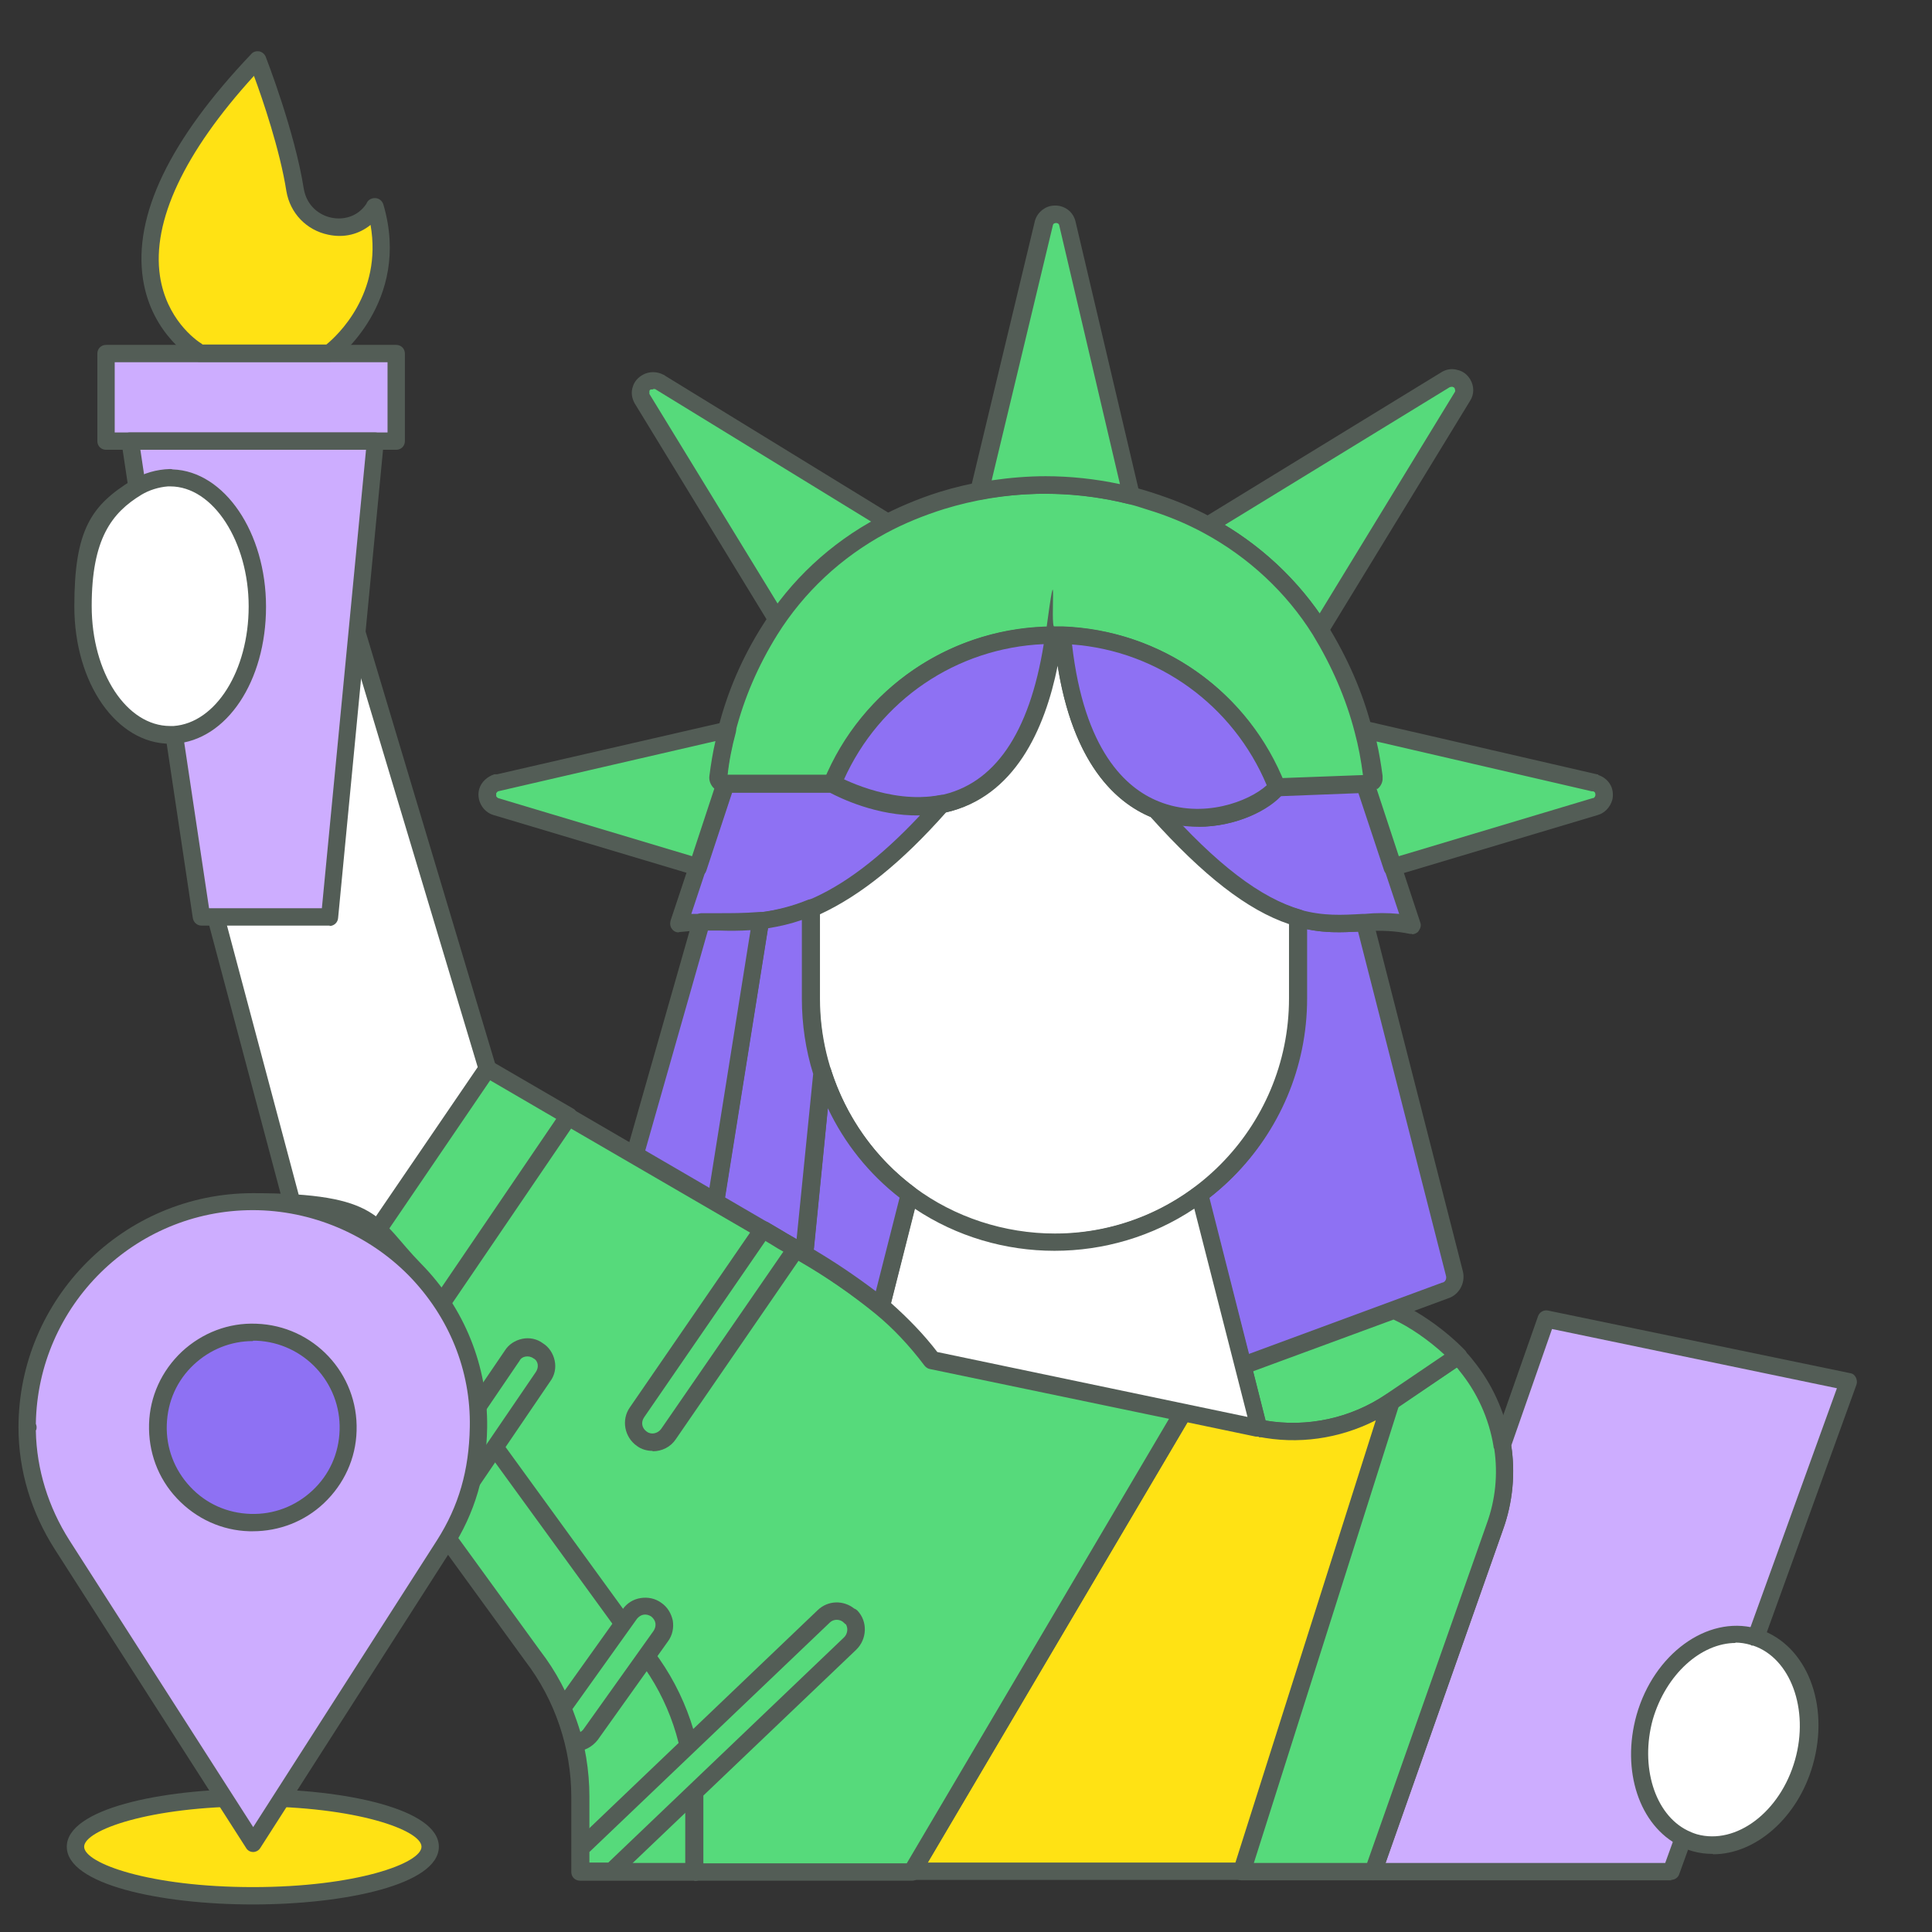 <?xml version="1.0" encoding="UTF-8"?>
<svg id="Layer_1" xmlns="http://www.w3.org/2000/svg" version="1.1" viewBox="0 0 512 512">
  <rect x="0" y="0" width="512" height="512" fill="#333333" stroke="none"/>
  <!-- Generator: Adobe Illustrator 29.1.0, SVG Export Plug-In . SVG Version: 2.1.0 Build 142)  -->
  <defs>
    <style>
      .st0 {
        fill: #56da7b;
      }

      .st1 {
        fill: #535d56;
      }

      .st2 {
        fill: #8e71f3;
      }

      .st3 {
        fill: #fff;
      }

      .st4 {
        fill-rule: evenodd;
      }

      .st4, .st5 {
        fill: #cdadff;
      }

      .st6 {
        fill: #ffe214;
      }
    </style>
  </defs>
  <g>
    <path class="st0" d="M174.9,101.4l62.8,38.5c-12.1,6.5-22.4,16-29.7,27.7l-37.8-61.9c-.9-1.6-.3-3.6,1.3-4.4,1-.6,2.3-.5,3.3,0h.1q0,0,0,.1Z"/>
    <path class="st1" d="M208,169.9h0c-.8,0-1.5-.4-2-1.1l-37.8-61.9c-.8-1.4-1-3-.5-4.4.4-1.4,1.4-2.5,2.7-3.2,1.6-.9,3.7-.9,5.4,0,.2,0,.3.2.5.3l62.6,38.4c.7.4,1.1,1.2,1.1,2,0,.8-.5,1.6-1.2,2-11.9,6.4-21.8,15.7-28.8,26.9-.4.7-1.2,1.1-2,1.1ZM173.1,103.2c-.2,0-.3,0-.4,0,0,0-.1,0-.2,0-.3.1-.4.3-.4.5,0,.1,0,.4,0,.7l35.9,58.7c6.5-9.5,15.1-17.5,25.1-23.5l-59.5-36.5s0,0-.1,0c-.2,0-.3,0-.5,0Z"/>
  </g>
  <g>
    <path class="st5" d="M409.9,349.6l-11.7,33.3c1.2,7.3.5,14.8-2,21.7l-32.2,91.4h79l47-129.8-80.1-16.6h0Z"/>
    <path class="st1" d="M443,498.3h-79c-.7,0-1.4-.4-1.9-1-.4-.6-.5-1.4-.3-2.1l32.2-91.4c2.4-6.6,3-13.7,1.9-20.6,0-.4,0-.8,0-1.1l11.7-33.3c.4-1.1,1.5-1.7,2.6-1.5l80.1,16.6c.7.1,1.2.5,1.5,1.1.3.6.4,1.3.2,1.9l-47,129.8c-.3.9-1.2,1.5-2.2,1.5ZM367.2,493.7h74.1l45.5-125.8-75.5-15.7-10.8,30.9c1.1,7.5.4,15.2-2.2,22.3l-31.1,88.3Z"/>
  </g>
  <g>
    <path class="st0" d="M422.5,207.4c1.8.4,2.9,2.2,2.5,3.9-.3,1.1-1.1,2.1-2.3,2.4l-53.5,16h0l-7.3-22.1h.1c.9.1,1.8-.5,1.9-1.4v-.4c-.5-4.2-1.3-8.4-2.4-12.5l61.1,14.1h-.1Z"/>
    <path class="st1" d="M369.2,232c-1,0-1.9-.6-2.2-1.6l-7.3-22.1c-.2-.7-.1-1.5.3-2.1.4-.5.9-.8,1.5-.9-.5-3.9-1.2-7.7-2.2-11.4-.2-.8,0-1.6.6-2.2.6-.6,1.4-.8,2.2-.6l61.1,14.1c.2,0,.3,0,.4.2,1.2.4,2.3,1.2,3,2.3.8,1.2,1,2.8.7,4.2-.6,2.1-2.1,3.6-3.9,4.1l-53.5,16c-.2,0-.4,0-.7,0ZM364.8,209l5.9,17.9,51.4-15.4s0,0,.1,0c.3,0,.6-.5.6-.8,0-.1,0-.4-.1-.6,0-.1-.3-.4-.6-.4-.1,0-.2,0-.3,0l-57-13.2c.7,3,1.2,6.1,1.6,9.1,0,0,0,.2,0,.3v.4c0,0,0,.2,0,.3-.1,1-.6,1.9-1.4,2.5Z"/>
  </g>
  <g>
    <path class="st0" d="M398.2,382.9c1.2,7.3.5,14.8-2,21.7l-32.2,91.4h-35l39.5-124.5,17.9-12.1c.8.8,1.5,1.6,2.1,2.4,5,6.1,8.3,13.4,9.6,21.2h.1Z"/>
    <path class="st1" d="M364,498.3h-35c-.7,0-1.4-.3-1.9-.9-.4-.6-.6-1.4-.3-2.1l39.5-124.5c.2-.5.5-.9.9-1.2l17.9-12.1c.9-.6,2.1-.5,2.9.3.9.9,1.7,1.8,2.3,2.6,5,6.1,8.4,13.5,9.9,21.4.1.2.2.5.2.7,1.3,7.7.5,15.6-2.1,22.9l-32.2,91.4c-.3.9-1.2,1.5-2.2,1.5ZM332.1,493.7h30.2l31.7-89.9c2.3-6.3,3-13.1,2-19.8-.1-.2-.2-.4-.2-.7-1.2-7.4-4.4-14.4-9.1-20.1-.2-.3-.4-.6-.7-.8l-15.6,10.5-38.3,120.7Z"/>
  </g>
  <g>
    <path class="st0" d="M383,100.7c1.5-1,3.6-.5,4.5,1,.6,1,.7,2.3.1,3.3l-37.8,61.9c-7.3-11.6-17.6-21.2-29.7-27.7l62.9-38.5Z"/>
    <path class="st1" d="M349.8,169.2c-.8,0-1.5-.4-1.9-1.1-7.1-11.3-17.1-20.6-28.8-26.9-.7-.4-1.2-1.1-1.2-2,0-.8.4-1.6,1.1-2l62.9-38.5c1.2-.8,2.8-1.1,4.2-.7,1.5.3,2.7,1.2,3.5,2.5,1.1,1.8,1.1,4,0,5.7l-37.8,61.9c-.4.7-1.2,1.1-1.9,1.1h0ZM324.6,139.1c9.9,6,18.5,14,25.1,23.5l35.9-58.8c.1-.2,0-.6-.1-.9-.1-.2-.3-.3-.6-.4-.1,0-.4,0-.7.1,0,0,0,0,0,0l-59.6,36.5Z"/>
  </g>
  <g>
    <path class="st0" d="M385.2,360.2l-16.6,11.2c-10.2,6.9-22.8,9.5-35,7.1l-4.2-16.6,40-14.7h0c5.7,2.4,12.6,7.5,17.1,12.2h0l-1.3.8Z"/>
    <path class="st1" d="M342.5,381.7c-3.1,0-6.2-.3-9.3-.9-.9-.2-1.6-.8-1.8-1.7l-4.2-16.6c-.3-1.1.3-2.3,1.4-2.7l40-14.7c.5-.2,1.1-.2,1.7,0,5.7,2.4,12.9,7.5,17.9,12.7.5.5.7,1.2.6,1.9,0,.7-.5,1.3-1.1,1.7l-1.3.8-16.5,11.2c-8.1,5.5-17.7,8.4-27.4,8.4ZM335.5,376.5c11,1.8,22.6-.7,31.8-7l15.5-10.5c-4.1-3.8-9.3-7.4-13.5-9.3l-37.2,13.7,3.3,13.2Z"/>
  </g>
  <g>
    <path class="st2" d="M385.5,337.6h0l-23.8-93.1h0c-5.5.2-11.1.7-17.8-1.2h0v21.4c0,20.4-9.6,39.6-26,51.8l11.5,45.4,53.6-19.8c1.9-.6,2.9-2.6,2.5-4.5h0Z"/>
    <path class="st1" d="M329.4,364.2c-.4,0-.7,0-1.1-.3-.6-.3-1-.8-1.2-1.5l-11.5-45.4c-.2-.9.1-1.9.9-2.4,15.7-11.7,25.1-30.4,25.1-50v-21.4c0-.7.3-1.4.9-1.8s1.3-.6,2-.4c5.6,1.6,10.5,1.4,15.3,1.2.6,0,1.2,0,1.8,0,1.1,0,2,.7,2.3,1.7l23.8,93.1s0,0,0,0c.7,3.1-1.1,6.2-4,7.1l-53.6,19.8c-.3,0-.5.1-.8.1ZM320.5,317.4l10.5,41.4,51.2-18.9s0,0,.1,0c.8-.2,1.1-1.1.9-1.8l-23.3-91.2c-4.3.2-8.7.4-13.7-.7v18.5c0,20.5-9.6,40.1-25.7,52.7Z"/>
  </g>
  <g>
    <path class="st2" d="M369.1,229.8l5.1,15.4c-4.1-.9-8.3-1.1-12.5-.7-5.5.3-11.1.7-17.8-1.2-9.4-2.7-21.1-9.9-37.7-28.6h0c13.3,5.4,27.7-.5,32.1-5.9l23.4-.9,7.3,22.1v-.2h.1Z"/>
    <path class="st1" d="M374.2,247.5c-.2,0-.3,0-.5,0-3.8-.8-7.7-1-11.8-.7h-.7c-5.5.3-11.1.7-17.9-1.3-11.7-3.4-24-12.7-38.8-29.3-.7-.8-.8-2-.2-2.9.6-.9,1.8-1.2,2.7-.8,12.4,5,25.8-.7,29.5-5.2.4-.5,1-.8,1.7-.8l23.4-.9c1,0,2,.6,2.3,1.6l7,21.2c.2.2.3.4.4.7l5.1,15.4c.3.8,0,1.6-.5,2.3-.4.5-1.1.8-1.7.8ZM313.2,218.9c11.8,12.4,21.9,19.5,31.4,22.2,6.1,1.7,11.1,1.4,16.4,1.1h.6c3.1-.3,6.2-.3,9.2,0l-3.6-10.8c-.2-.2-.3-.5-.4-.7l-6.8-20.5-20.7.8c-4.7,4.9-15.2,9.3-26.2,7.8Z"/>
  </g>
  <g>
    <path class="st6" d="M333.6,378.5c12.1,2.4,24.7-.1,35-7.1l-39.5,124.5h-87.3l71.8-121.7,19.6,4.1h.5v.2h-.1Z"/>
    <path class="st1" d="M329.1,498.2h-87.3c-.8,0-1.6-.4-2-1.2-.4-.7-.4-1.6,0-2.3l71.8-121.7c.5-.8,1.5-1.3,2.5-1.1l19.4,4.1h.3c.5,0,1,.2,1.3.4,11.3,2,22.7-.5,32.3-6.9.8-.6,1.9-.5,2.7,0,.8.6,1.1,1.6.8,2.5l-39.5,124.5c-.3,1-1.2,1.6-2.2,1.6ZM245.8,493.6h81.6l37.2-117.2c-9.7,4.9-20.6,6.5-31.4,4.3-.3,0-.5-.1-.7-.3l-17.7-3.7-68.9,116.8Z"/>
  </g>
  <g>
    <path class="st0" d="M281.5,168.3h-2.3c-25.8,0-48.9,15.6-58.7,39.4h-28.4c-.9.1-1.8-.5-1.9-1.4v-.4c.5-4.2,1.3-8.4,2.4-12.5,2.4-9.3,6.3-18.2,11.4-26.4h0c7.3-11.7,17.6-21.2,29.7-27.7,5-2.7,10.3-4.9,15.8-6.6,16.3-5,33.7-5.5,50.2-1.3,1.6.4,3.2.9,4.8,1.4,5.4,1.7,10.6,3.8,15.6,6.5,12.1,6.5,22.4,16,29.7,27.7,5.1,8.2,9,17.1,11.4,26.4,1.1,4.1,1.9,8.3,2.4,12.5.1.9-.6,1.7-1.5,1.8h-.5l-23.4.9c-9.2-23.6-31.5-39.4-56.8-40.3h.1,0Z"/>
    <path class="st1" d="M338.2,210.9c-.9,0-1.8-.6-2.1-1.5-8.9-22.7-30.3-38-54.7-38.8h-2.2c-24.9,0-47.1,14.9-56.6,38-.4.9-1.2,1.4-2.1,1.4h-28.3c-1,0-1.9-.2-2.7-.8-.9-.6-1.5-1.6-1.6-2.7,0,0,0-.2,0-.3v-.4c0,0,0-.2,0-.3.5-4.4,1.3-8.7,2.5-12.8,2.4-9.4,6.3-18.5,11.7-27,7.4-11.9,18-21.8,30.6-28.5,5.1-2.7,10.5-5,16.2-6.8,16.8-5.2,34.6-5.6,51.4-1.3,1.7.4,3.3.9,4.9,1.4,5.9,1.9,11.1,4,16,6.7,12.6,6.8,23.1,16.6,30.6,28.5,5.3,8.6,9.3,17.7,11.7,27,1.1,4.1,1.9,8.5,2.5,12.8.1,1.1-.2,2.1-.9,3-.7.8-1.6,1.3-2.6,1.4,0,0-.2,0-.3,0h-.5l-23.3.9s0,0,0,0ZM281.7,166c25.6,1,48.2,16.7,58,40.2l21.5-.8c-.5-3.9-1.2-7.7-2.2-11.4-2.3-8.9-6.1-17.6-11.1-25.8-7-11.2-17-20.5-28.8-26.9-4.6-2.5-9.6-4.6-15.2-6.3-1.5-.5-3.1-1-4.7-1.4-16-4.1-33-3.6-49,1.3-5.4,1.7-10.6,3.8-15.4,6.4-11.9,6.4-21.8,15.7-28.8,26.9-5.1,8.2-8.8,16.8-11.1,25.8-1,3.7-1.8,7.6-2.2,11.4h26.4c10.5-24,34-39.4,60.2-39.4h2.3c0,0,.1,0,.2,0Z"/>
  </g>
  <g>
    <path class="st3" d="M343.9,243.2h0v21.4c0,35.6-28.7,64.5-64.3,64.6-13.9,0-27.5-4.4-38.6-12.7h0c-16.4-12.2-26-31.4-26-51.8v-24h0c9.5-4.1,20.7-11.9,34.5-27.6h0c12.6-2.5,25.6-13.3,29.8-44.8h2.3c2.7,28.7,13.3,41.6,24.7,46.2h0c16.6,18.7,28.3,26,37.7,28.7h-.1,0Z"/>
    <path class="st1" d="M279.6,331.5c-14.4,0-28.6-4.7-40-13.2-16.9-12.5-26.9-32.6-26.9-53.6v-24c0-.9.5-1.7,1.4-2.1,10.8-4.7,21.8-13.5,33.7-27,.3-.4.8-.6,1.3-.7,15.2-3,24.6-17.4,28-42.8s1.1-2,2.3-2h2.3c1.2,0,2.2.9,2.3,2.1,2.2,23.7,10.3,39,23.3,44.3.3.1.6.3.9.6,14.2,16,25.9,24.9,36.6,28,1.1.3,1.8,1.4,1.6,2.5,0,.1,0,.2,0,.3v20.7c0,36.8-29.9,66.8-66.6,66.9ZM217.3,242.2v22.5c0,19.6,9.4,38.3,25.1,50,10.6,7.9,23.8,12.2,37.2,12.2,34.2,0,62-28,62-62.3v-19.7c-11-3.7-22.7-12.8-36.7-28.4-9.3-3.9-20.5-14.2-24.6-40.1-3.4,16.9-11.4,34.8-29.6,38.9-11.7,13.2-22.6,22-33.4,27Z"/>
  </g>
  <g>
    <path class="st3" d="M317.9,316.5c-22.8,17-54.1,17-76.9,0l-7.5,29.6h-.1c5.1,4.3,9.7,9.1,13.7,14.3l66.5,13.9,19.6,4.1h.5l-15.8-61.9Z"/>
    <path class="st1" d="M333.7,380.7h-.5c-.2,0-.3,0-.5,0l-86.1-18c-.5-.1-1-.4-1.4-.8-3.9-5.1-8.4-9.8-13.4-13.9-.7-.6-1-1.6-.7-2.5,0-.1.1-.3.2-.4l7.3-29c.2-.7.7-1.3,1.5-1.6.7-.3,1.5-.1,2.1.3,21.8,16.3,52.3,16.3,74.2,0,.6-.5,1.4-.6,2.1-.3.7.3,1.3.9,1.5,1.6l15.8,61.9c.2.7,0,1.4-.4,2-.4.6-1.1.9-1.8.9ZM248.4,358.3l82.2,17.2-14.1-55.2c-22.3,14.9-51.8,14.9-74.1,0l-6.3,25c4.5,4,8.7,8.3,12.3,13Z"/>
  </g>
  <g>
    <path class="st2" d="M338.3,208.6c-4.4,5.4-18.8,11.3-32.1,5.9-11.4-4.6-22-17.6-24.7-46.2,25.3.9,47.6,16.8,56.8,40.3h0Z"/>
    <path class="st1" d="M317.5,219c-4,0-8.1-.7-12.1-2.3-10.2-4.1-23.1-15.8-26.1-48.1,0-.7.2-1.3.6-1.8.5-.5,1.1-.7,1.8-.7,26.2.9,49.3,17.3,58.9,41.8.3.8.2,1.6-.4,2.3-3.7,4.5-12.6,8.9-22.6,8.9ZM284.1,170.8c3.2,28,14.2,38.1,23,41.6,11.6,4.7,23.9,0,28.6-4.3-8.9-21.2-28.8-35.6-51.5-37.3Z"/>
  </g>
  <g>
    <path class="st0" d="M246.9,360.5c-4-5.3-8.5-10.1-13.6-14.3-6.4-5.2-13.1-9.8-20.2-13.9-2.6-1.6-5.2-3.1-7.7-4.5l-76.5-44.5-48.8,71.7,60.9,83.8c8.2,10.7,12.7,23.8,12.7,37.4v19.9h87.9l71.8-121.7-66.5-13.9h0Z"/>
    <path class="st1" d="M241.6,498.4h-87.9c-1.3,0-2.3-1-2.3-2.3v-19.9c0-12.9-4.3-25.7-12.2-36l-60.9-83.8c-.6-.8-.6-1.8,0-2.6l48.8-71.7c.7-1,2-1.3,3.1-.7l76.5,44.5c2.9,1.6,5.4,3.1,7.7,4.5,7.2,4.2,13.9,8.8,20.4,14.1,4.9,4,9.4,8.7,13.5,14l65.7,13.7c.7.2,1.3.6,1.6,1.3.3.7.3,1.5-.1,2.1l-71.8,121.7c-.4.7-1.2,1.1-2,1.1ZM156,493.8h84.3l69.5-117.8-63.4-13.2c-.5-.1-1-.4-1.4-.9-4-5.3-8.4-10-13.2-13.9-6.3-5.1-12.8-9.6-19.9-13.7-2.3-1.4-4.8-2.9-7.7-4.5l-74.7-43.4-46.7,68.6,59.9,82.5c8.5,11,13.1,24.8,13.1,38.8v17.6Z"/>
  </g>
  <g>
    <path class="st0" d="M282.8,59.1l17,72.2c-13.2-3.3-26.9-3.7-40.3-1.2l17-70.8c.4-1.8,2.2-2.9,3.9-2.5,1.2.3,2.1,1.1,2.4,2.3h0Z"/>
    <path class="st1" d="M299.8,133.6c-.2,0-.4,0-.6,0-12.9-3.2-26.2-3.6-39.3-1.2-.8.1-1.6-.1-2.1-.7-.5-.6-.8-1.4-.6-2.1l17-70.8c.3-1.4,1.2-2.7,2.5-3.5,1.2-.8,2.8-1,4.2-.7,2.1.5,3.6,2,4.1,4,0,0,0,0,0,0l17,72.2c.2.8,0,1.6-.6,2.2-.4.4-1,.7-1.6.7ZM277,126.2c6.6,0,13.2.7,19.8,2.1l-16.1-68.6c0-.1-.1-.5-.7-.6-.2,0-.4,0-.6.1-.1,0-.4.3-.4.6l-16.2,67.5c4.8-.7,9.6-1.1,14.4-1.1Z"/>
  </g>
  <g>
    <path class="st2" d="M279.2,168.3c-4.3,31.5-17.2,42.3-29.8,44.8h0c-14.6,2.9-28.9-5.3-28.9-5.3,9.8-23.8,33-39.4,58.7-39.4h0q0-.1,0,0Z"/>
    <path class="st1" d="M242.8,216c-12.5,0-23-5.9-23.5-6.2-1-.6-1.4-1.8-1-2.9,10.1-24.6,33.7-40.5,60.1-40.8.3,0,.5-.1.8,0,1.2,0,2.1,1.1,2.1,2.3h0c0,.3,0,.5,0,.7-2.6,18.9-10.3,42.2-31.6,46.4-2.4.5-4.7.7-7,.7ZM223.5,206.7c4.2,2,14.9,6.2,25.5,4.1,14.5-2.9,23.8-16.4,27.6-40.1-23.1,1-43.5,14.8-53,36Z"/>
  </g>
  <g>
    <path class="st2" d="M185.8,244.4c-2,0-4,.2-5.9.4l5-15,7.3-22.1h28.4s14.2,8.2,28.9,5.4c-13.8,15.7-25,23.6-34.5,27.5-4.2,1.8-8.7,2.9-13.3,3.4-5.8.7-11,.3-15.8.4h-.1,0Z"/>
    <path class="st1" d="M179.9,247.1c-.7,0-1.4-.3-1.8-.9-.5-.6-.6-1.4-.4-2.2l5-15,7.3-22.1c.3-.9,1.2-1.6,2.2-1.6h28.4c.4,0,.8.1,1.2.3.1,0,13.7,7.7,27.3,5.1,1-.2,1.9.3,2.4,1.1s.4,1.9-.3,2.7c-12.6,14.3-24.1,23.5-35.4,28.1-4.2,1.8-8.9,3-13.9,3.6-4.1.5-7.9.5-11.5.4-1.6,0-3.1,0-4.5,0h-.1c-1.8,0-3.6.2-5.7.4,0,0-.2,0-.2,0ZM193.9,210l-10.7,32.2c.9,0,1.7,0,2.6,0h.1c1.5,0,3,0,4.6,0,3.5,0,7.1,0,10.9-.4,4.6-.5,8.8-1.6,12.7-3.2,9.4-3.9,19.1-11.2,29.7-22.5-11.5.2-21.3-4.7-23.8-6h-26.1Z"/>
  </g>
  <g>
    <path class="st2" d="M241,316.5h0l-7.5,29.6h-.1c-6.4-5-13.1-9.7-20.2-13.8h0l4.8-48.2c4.1,12.9,12.1,24.3,23,32.4h0Z"/>
    <path class="st1" d="M233.5,348.4h-.1c-.5,0-1-.2-1.4-.5-7-5.4-13.5-9.9-19.9-13.6-.8-.5-1.2-1.3-1.1-2.2l4.8-48.2c.1-1.1,1-1.9,2-2.1,1.1-.1,2.1.6,2.4,1.6,4,12.6,11.7,23.5,22.2,31.3.7.6,1.1,1.5.9,2.4l-7.5,29.6c-.3,1-1.2,1.7-2.2,1.7ZM215.6,331.1c5.4,3.2,10.8,6.8,16.5,11.1l6.3-24.8c-8.1-6.3-14.6-14.4-19-23.7l-3.7,37.3Z"/>
  </g>
  <g>
    <path class="st2" d="M217.9,284.1l-4.8,48.1h0c-2.6-1.5-5.2-3-7.7-4.5l-15.8-9.2,11.9-74.5h0c4.6-.6,9-1.7,13.3-3.5h0v24.1c0,6.6,1,13.2,3,19.5h.1Z"/>
    <path class="st1" d="M213.1,334.5c-.4,0-.8-.1-1.1-.3-2.6-1.5-5.2-3-7.7-4.5l-15.8-9.2c-.8-.5-1.3-1.4-1.1-2.3l11.9-74.5c.2-1,1-1.8,2-1.9,4.6-.6,8.8-1.7,12.7-3.3.7-.3,1.5-.2,2.2.2.6.4,1,1.1,1,1.9v24.1c0,6.2.9,12.3,2.7,18.2.3.4.4,1,.4,1.5l-4.8,48.1c0,.8-.5,1.5-1.2,1.8-.3.2-.7.3-1,.3ZM192.1,317.3l14.4,8.4c1.5.9,3.1,1.8,4.6,2.7l4.4-43.8c-2-6.4-3-13.2-3-20v-20.8c-2.9,1-5.8,1.7-9,2.2l-11.4,71.3Z"/>
  </g>
  <g>
    <path class="st2" d="M201.6,243.9h0l-11.9,74.6-21.4-12.5,17.6-61.7c4.9-.1,10,.3,15.8-.4h-.1Z"/>
    <path class="st1" d="M189.7,320.8c-.4,0-.8-.1-1.2-.3l-21.4-12.5c-.9-.5-1.3-1.6-1.1-2.6l17.6-61.7c.3-1,1.2-1.6,2.2-1.7,1.6,0,3.1,0,4.7,0,3.4,0,6.8,0,10.5-.3.2,0,.3,0,.5,0h.1c1.2,0,2.2.9,2.3,2.2,0,.4,0,.8-.2,1.1l-11.8,74c-.1.8-.6,1.4-1.3,1.7-.3.1-.6.2-1,.2ZM171,304.9l17,9.9,10.9-68.3c-2.9.2-5.7.2-8.4.1-1,0-1.9,0-2.9,0l-16.6,58.3Z"/>
  </g>
  <g>
    <path class="st0" d="M131.6,207.4l61.2-14.1c-1.1,4.1-1.9,8.3-2.4,12.5-.1.9.6,1.7,1.5,1.8h.4l-7.3,22.1-53.5-16c-1.7-.5-2.7-2.4-2.2-4.1.3-1.1,1.3-2,2.4-2.3h-.1q0,.1,0,.1Z"/>
    <path class="st1" d="M185,232c-.2,0-.4,0-.7,0l-53.5-16c-1.4-.4-2.6-1.4-3.3-2.7-.7-1.3-.9-2.8-.5-4.2.5-1.8,2.1-3.3,4-3.9.2,0,.5,0,.7,0l60.5-13.9c.8-.2,1.6,0,2.2.6.6.6.8,1.4.6,2.2-1,3.7-1.8,7.6-2.2,11.5.6.1,1.1.4,1.4.9.4.6.6,1.4.3,2.1l-7.3,22.1c-.3,1-1.2,1.6-2.2,1.6ZM132,209.7c-.2.1-.4.4-.5.5,0,.3,0,.6,0,.8.1.2.3.4.5.5l51.4,15.4,5.9-17.9c-.9-.8-1.5-2.1-1.3-3.4.4-3.1.9-6.2,1.6-9.2l-57.6,13.3s0,0-.1,0Z"/>
  </g>
  <g>
    <path class="st3" d="M94.5,168.1h0l-37.3,74.9,27.9,104.8,44-64.6-34.5-115.1h-.1Z"/>
    <path class="st1" d="M85.1,350.1c-.1,0-.3,0-.4,0-.9-.2-1.6-.8-1.8-1.7l-27.9-104.8c-.1-.5,0-1.1.2-1.6l37.3-74.9c.4-.8,1.2-1.3,2.1-1.3h.1c1,0,1.9.7,2.2,1.6l34.5,115.1c.2.7,0,1.4-.3,2l-44,64.6c-.4.6-1.1,1-1.9,1ZM59.6,243.2l26.4,99.1,40.6-59.5-32.6-108.6-34.4,69Z"/>
  </g>
  <g>
    <path class="st5" d="M28.1,93.7h76.9v23.2H28.1v-23.2Z"/>
    <path class="st1" d="M105,119.2H28.1c-1.3,0-2.3-1-2.3-2.3v-23.2c0-1.3,1-2.3,2.3-2.3h76.9c1.3,0,2.3,1,2.3,2.3v23.2c0,1.3-1,2.3-2.3,2.3ZM30.4,114.6h72.3v-18.6H30.4v18.6Z"/>
  </g>
  <g>
    <path class="st6" d="M99.4,54.8c7.2,24.7-12.1,38.8-12.1,38.8h-34.3s-38.2-21.2,15.2-77.7c0,0,7.6,19.4,10,34.5,1.7,10.5,15.5,13.5,21.1,4.5h0c0,0,0,0,0-.1Z"/>
    <path class="st1" d="M87.3,95.9h-34.3c-.4,0-.8,0-1.1-.3-.5-.3-11.7-6.7-14-21.6-2.6-16.8,7-36.9,28.7-59.7.5-.6,1.3-.8,2.1-.7.8.2,1.4.7,1.7,1.4.3.8,7.7,19.8,10.1,35,.8,4.7,4.3,7.1,7.4,7.7,2.9.6,6.8-.1,9.2-3.7.3-.9,1.2-1.5,2.2-1.5h.1c1,0,1.9.7,2.2,1.7,7.6,25.9-12.7,41.2-13,41.3-.4.3-.9.4-1.4.4ZM53.6,91.3h32.9c2.8-2.3,14.9-13.4,11.7-31.7-3.1,2.5-7,3.5-11.2,2.6-5.8-1.2-10.1-5.7-11.1-11.5-1.7-10.9-6.3-24.4-8.6-30.6-18.5,20.3-27.1,38.6-24.9,53.1,1.7,11.2,9.2,16.8,11.2,18Z"/>
  </g>
  <g>
    <path class="st5" d="M34.5,116.9l18.9,126.1h34l12.1-126.1H34.5Z"/>
    <path class="st1" d="M87.4,245.3h-34c-1.1,0-2.1-.8-2.3-2l-18.9-126.1c0-.7,0-1.3.5-1.8s1.1-.8,1.7-.8h65c.6,0,1.3.3,1.7.8.4.5.6,1.1.6,1.8l-12.1,126.1c-.1,1.2-1.1,2.1-2.3,2.1ZM55.4,240.7h29.9l11.7-121.5h-59.8l18.2,121.5Z"/>
  </g>
  <g>
    <path class="st3" d="M45.1,126.7c12.8,0,23.1,15.3,23.1,34.1s-9.8,33.2-22.1,34h-1c-12.8,0-23.1-15.2-23.1-34.1s5.9-26.4,14.3-31.5c2.6-1.6,5.7-2.5,8.8-2.6h0Z"/>
    <path class="st1" d="M46.1,197.1h-1c-14.2,0-25.4-16-25.4-36.4s4.5-26.8,15.4-33.5c2.9-1.8,6.4-2.8,9.9-2.9.3,0,.5,0,.8.1,13.7.5,24.7,16.7,24.7,36.4s-10.4,35.4-24.3,36.3c0,0,0,0-.1,0ZM44.5,128.9c-2.5.2-5,1-7,2.2-7.9,4.8-13.2,11.7-13.2,29.5s9.3,31.8,20.8,31.8h.9c11.2-.8,19.9-14.7,19.9-31.7s-9.3-31.8-20.8-31.8-.4,0-.6,0Z"/>
  </g>
  <g>
    <path class="st3" d="M465.5,434c11.2,3.7,16.8,18.4,12.6,33.1-4.3,15.1-17.2,24.6-28.9,21.3-1-.3-2.1-.7-3-1.2-9.6-4.8-14.2-18.4-10.4-32.1,4.3-15.1,17.2-24.6,28.9-21.3.3,0,.5.1.8.2h0Z"/>
    <path class="st1" d="M453.9,491.3c-1.8,0-3.5-.2-5.3-.7-1.4-.4-2.5-.9-3.4-1.4-10.8-5.4-15.6-20-11.5-34.7,4.6-16.2,18.7-26.4,31.5-23,.4,0,.8.2,1,.3h.1c12.5,4.2,18.7,19.9,14.1,36-4,14-15.2,23.6-26.4,23.6ZM460,435.4c-9.2,0-18.5,8.3-22,20.3-3.4,12.4.5,25.1,9.2,29.4,0,0,0,0,0,0,.6.3,1.5.7,2.5,1,10.4,2.9,22.1-5.9,26-19.7,3.8-13.4-1.2-27-11.1-30.3,0,0,0,0,0,0h-.3c-.1,0-.3-.1-.4-.2-1.4-.4-2.7-.6-4.1-.6ZM464.7,436.1h0,0Z"/>
  </g>
  <g>
    <path class="st0" d="M171.2,438.7l-60.9-83.8,40.3-59.2-21.5-12.5-48.8,71.7,60.9,83.8c8.2,10.7,12.7,23.8,12.7,37.4v19.9h30v-19.9c0-13.5-4.5-26.6-12.7-37.4h0Z"/>
    <path class="st1" d="M183.9,498.3h-30c-1.3,0-2.3-1-2.3-2.3v-19.9c0-12.9-4.3-25.7-12.2-36l-60.9-83.8c-.6-.8-.6-1.8,0-2.6l48.8-71.7c.7-1,2-1.3,3.1-.7l21.5,12.5c.6.3.9.9,1.1,1.5.1.6,0,1.3-.3,1.8l-39.4,57.9,59.9,82.5c8.5,11.2,13.2,25,13.2,38.8v19.9c0,1.3-1,2.3-2.3,2.3ZM156.2,493.7h25.4v-17.6c0-12.8-4.3-25.6-12.2-36,0,0,0,0,0,0l-60.9-83.8c-.6-.8-.6-1.8,0-2.6l38.9-57.2-17.5-10.2-46.7,68.6,59.9,82.5c8.5,11,13.1,24.8,13.1,38.8v17.6Z"/>
  </g>
  <g>
    <g>
      <path class="st0" d="M117.9,403l26-38.2c1.6-2.3,1-5.4-1.3-6.9-2.3-1.6-5.4-1-6.9,1.3l-25.3,37.2,5.9,8.2c.7-.4,1.2-.9,1.6-1.5h0s0-.1,0-.1Z"/>
      <path class="st1" d="M116.3,406.9c-.7,0-1.4-.3-1.9-1l-5.9-8.2c-.6-.8-.6-1.8,0-2.6l25.3-37.2c1-1.6,2.7-2.7,4.6-3.1,1.9-.4,3.9,0,5.5,1.2,1.6,1,2.7,2.7,3.1,4.6.4,1.9,0,3.9-1.2,5.5l-25.7,37.8c0,.2-.1.3-.2.4-.6.9-1.4,1.7-2.4,2.2-.4.2-.8.3-1.1.3ZM113.2,396.4l3.3,4.6,25.5-37.4c.4-.6.6-1.3.5-2-.1-.7-.5-1.3-1.1-1.6-.7-.5-1.4-.6-2.1-.5-.7.1-1.3.5-1.6,1.1l-24.4,35.9Z"/>
    </g>
    <g>
      <path class="st0" d="M156.4,459.7l18.6-26.1c1.6-2.2,1.1-5.4-1.2-7-2.2-1.6-5.4-1.1-7,1.2h0l-17.7,24.8c1.2,3,2.2,6,3,9.2h.2c1.6,0,3.1-.8,4.1-2.1h0Z"/>
      <path class="st1" d="M152.3,464.1h-.2c-1.1,0-2-.7-2.2-1.7-.7-2.9-1.7-5.9-2.9-8.9-.3-.7-.2-1.6.3-2.2l17.7-24.8c1.1-1.6,2.8-2.7,4.8-3,1.9-.3,3.9.1,5.5,1.3,1.6,1.1,2.6,2.8,3,4.7.3,1.9-.1,3.9-1.3,5.5l-18.6,26.1s0,0,0,0c-1.5,1.9-3.6,3-5.9,3ZM151.7,452.9c.8,2.1,1.5,4.1,2.1,6.1.3-.2.6-.4.8-.7l18.6-26.1c.4-.6.6-1.3.5-2-.1-.7-.5-1.3-1.1-1.8-.6-.4-1.3-.6-2-.5-.7.1-1.3.5-1.8,1.1l-17,23.8Z"/>
    </g>
    <g>
      <path class="st0" d="M201.4,326.9l-32.6,47.4c-1.6,2.3-1,5.4,1.3,7s5.4,1,7-1.3l32.6-47.4c.4-.6.7-1.2.8-1.9-1.7-1-3.3-1.9-4.9-2.9l-3.2-1.9c-.4.3-.7.6-.9,1h-.1Z"/>
      <path class="st1" d="M172.9,384.5c-1.4,0-2.9-.4-4.1-1.3-3.3-2.3-4.2-6.9-1.9-10.2l32.6-47.4c.1-.2.2-.3.4-.4.4-.5.8-.9,1.2-1.1.7-.6,1.8-.6,2.6-.1l3.2,1.9c1.1.7,2.3,1.4,3.4,2l1.5.9c.8.5,1.2,1.4,1.1,2.3-.2,1.3-.8,2.2-1.2,2.9l-32.6,47.4c-1.4,2.1-3.7,3.2-6.1,3.2ZM202.9,328.8l-32.2,46.8c-.9,1.3-.6,2.9.7,3.8,1.2.9,2.9.5,3.8-.7l32.4-47c-1.1-.6-2.1-1.2-3.2-1.9l-1.5-.9Z"/>
    </g>
    <g>
      <path class="st0" d="M225.4,428.6c-1.9-2-5.1-2.1-7.1-.2l-64.4,61.5v6h8.2l63.2-60.3c2-1.9,2.1-5.1.2-7.1h-.1q0,.1,0,.1Z"/>
      <path class="st1" d="M162.1,498.2h-8.2c-1.3,0-2.3-1-2.3-2.3v-6c0-.6.3-1.2.7-1.7l64.4-61.5c2.7-2.6,6.8-2.7,9.7-.4.3.1.6.3.8.5,2.8,2.9,2.6,7.6-.3,10.4l-63.2,60.3c-.4.4-1,.6-1.6.6ZM156.2,493.6h5l62.5-59.7c.9-.9,1.1-2.3.5-3.4-.2-.1-.3-.2-.5-.4-1-1.1-2.8-1.1-3.8-.1l-63.7,60.8v2.7Z"/>
    </g>
  </g>
  <g id="Layer_1-2">
    <g>
      <g>
        <ellipse class="st6" cx="67" cy="489.4" rx="47" ry="13"/>
        <path class="st1" d="M67,504.7c-24.5,0-49.3-5.3-49.3-15.3s24.8-15.3,49.3-15.3,49.3,5.3,49.3,15.3-24.8,15.3-49.3,15.3ZM67,478.7c-27.3,0-44.7,6.3-44.7,10.7s17.4,10.7,44.7,10.7,44.7-6.3,44.7-10.7-17.4-10.7-44.7-10.7Z"/>
      </g>
      <g>
        <path class="st4" d="M7.2,378.3c0-33,26.8-59.8,59.8-59.8s60.4,26.8,59.8,59.8c-.2,11.9-3.2,21.9-9.1,31.2l-50.6,79-50.6-79c-6-9.3-9.3-20.2-9.3-31.2h.2-.2Z"/>
        <path class="st1" d="M67.1,490.8c-.8,0-1.5-.4-1.9-1.1l-50.6-79c-6.3-9.8-9.7-21-9.7-32.4,0-34.2,27.9-62.1,62.1-62.1s32.9,6.8,44.6,18.7c11.5,11.7,17.7,27.2,17.5,43.4-.2,12.3-3.2,22.6-9.5,32.4l-50.6,79c-.4.7-1.2,1.1-1.9,1.1ZM9.5,379.2c.2,10.2,3.3,20.2,8.9,29l48.7,76,48.7-76c5.8-9.1,8.5-18.6,8.7-30,.3-15-5.5-29.2-16.1-40.1-10.8-11-25.9-17.4-41.4-17.4-31.4,0-57,25.3-57.5,56.6.1.3.2.6.2.9s0,.6-.2.9Z"/>
      </g>
      <g>
        <circle class="st2" cx="67" cy="378.3" r="25.2" transform="translate(-314.9 420) rotate(-86.2)"/>
        <path class="st1" d="M67,405.8c-.3,0-.6,0-.9,0-7.3-.2-14.1-3.3-19.2-8.7s-7.6-12.4-7.4-19.7c.2-7.3,3.3-14.1,8.7-19.2,5.4-5,12.4-7.7,19.7-7.4,15.2.5,27.1,13.2,26.6,28.4-.2,7.3-3.3,14.1-8.7,19.2-5.1,4.8-11.8,7.4-18.8,7.4ZM67,355.4c-5.8,0-11.3,2.2-15.6,6.2-4.5,4.2-7,9.8-7.2,16h0c-.2,6.1,2,11.9,6.2,16.4s9.8,7,16,7.2c6.1.2,11.9-2,16.4-6.2,4.5-4.2,7-9.8,7.2-16,.4-12.6-9.5-23.2-22.1-23.7-.3,0-.5,0-.8,0Z"/>
      </g>
    </g>
  </g>
</svg>
